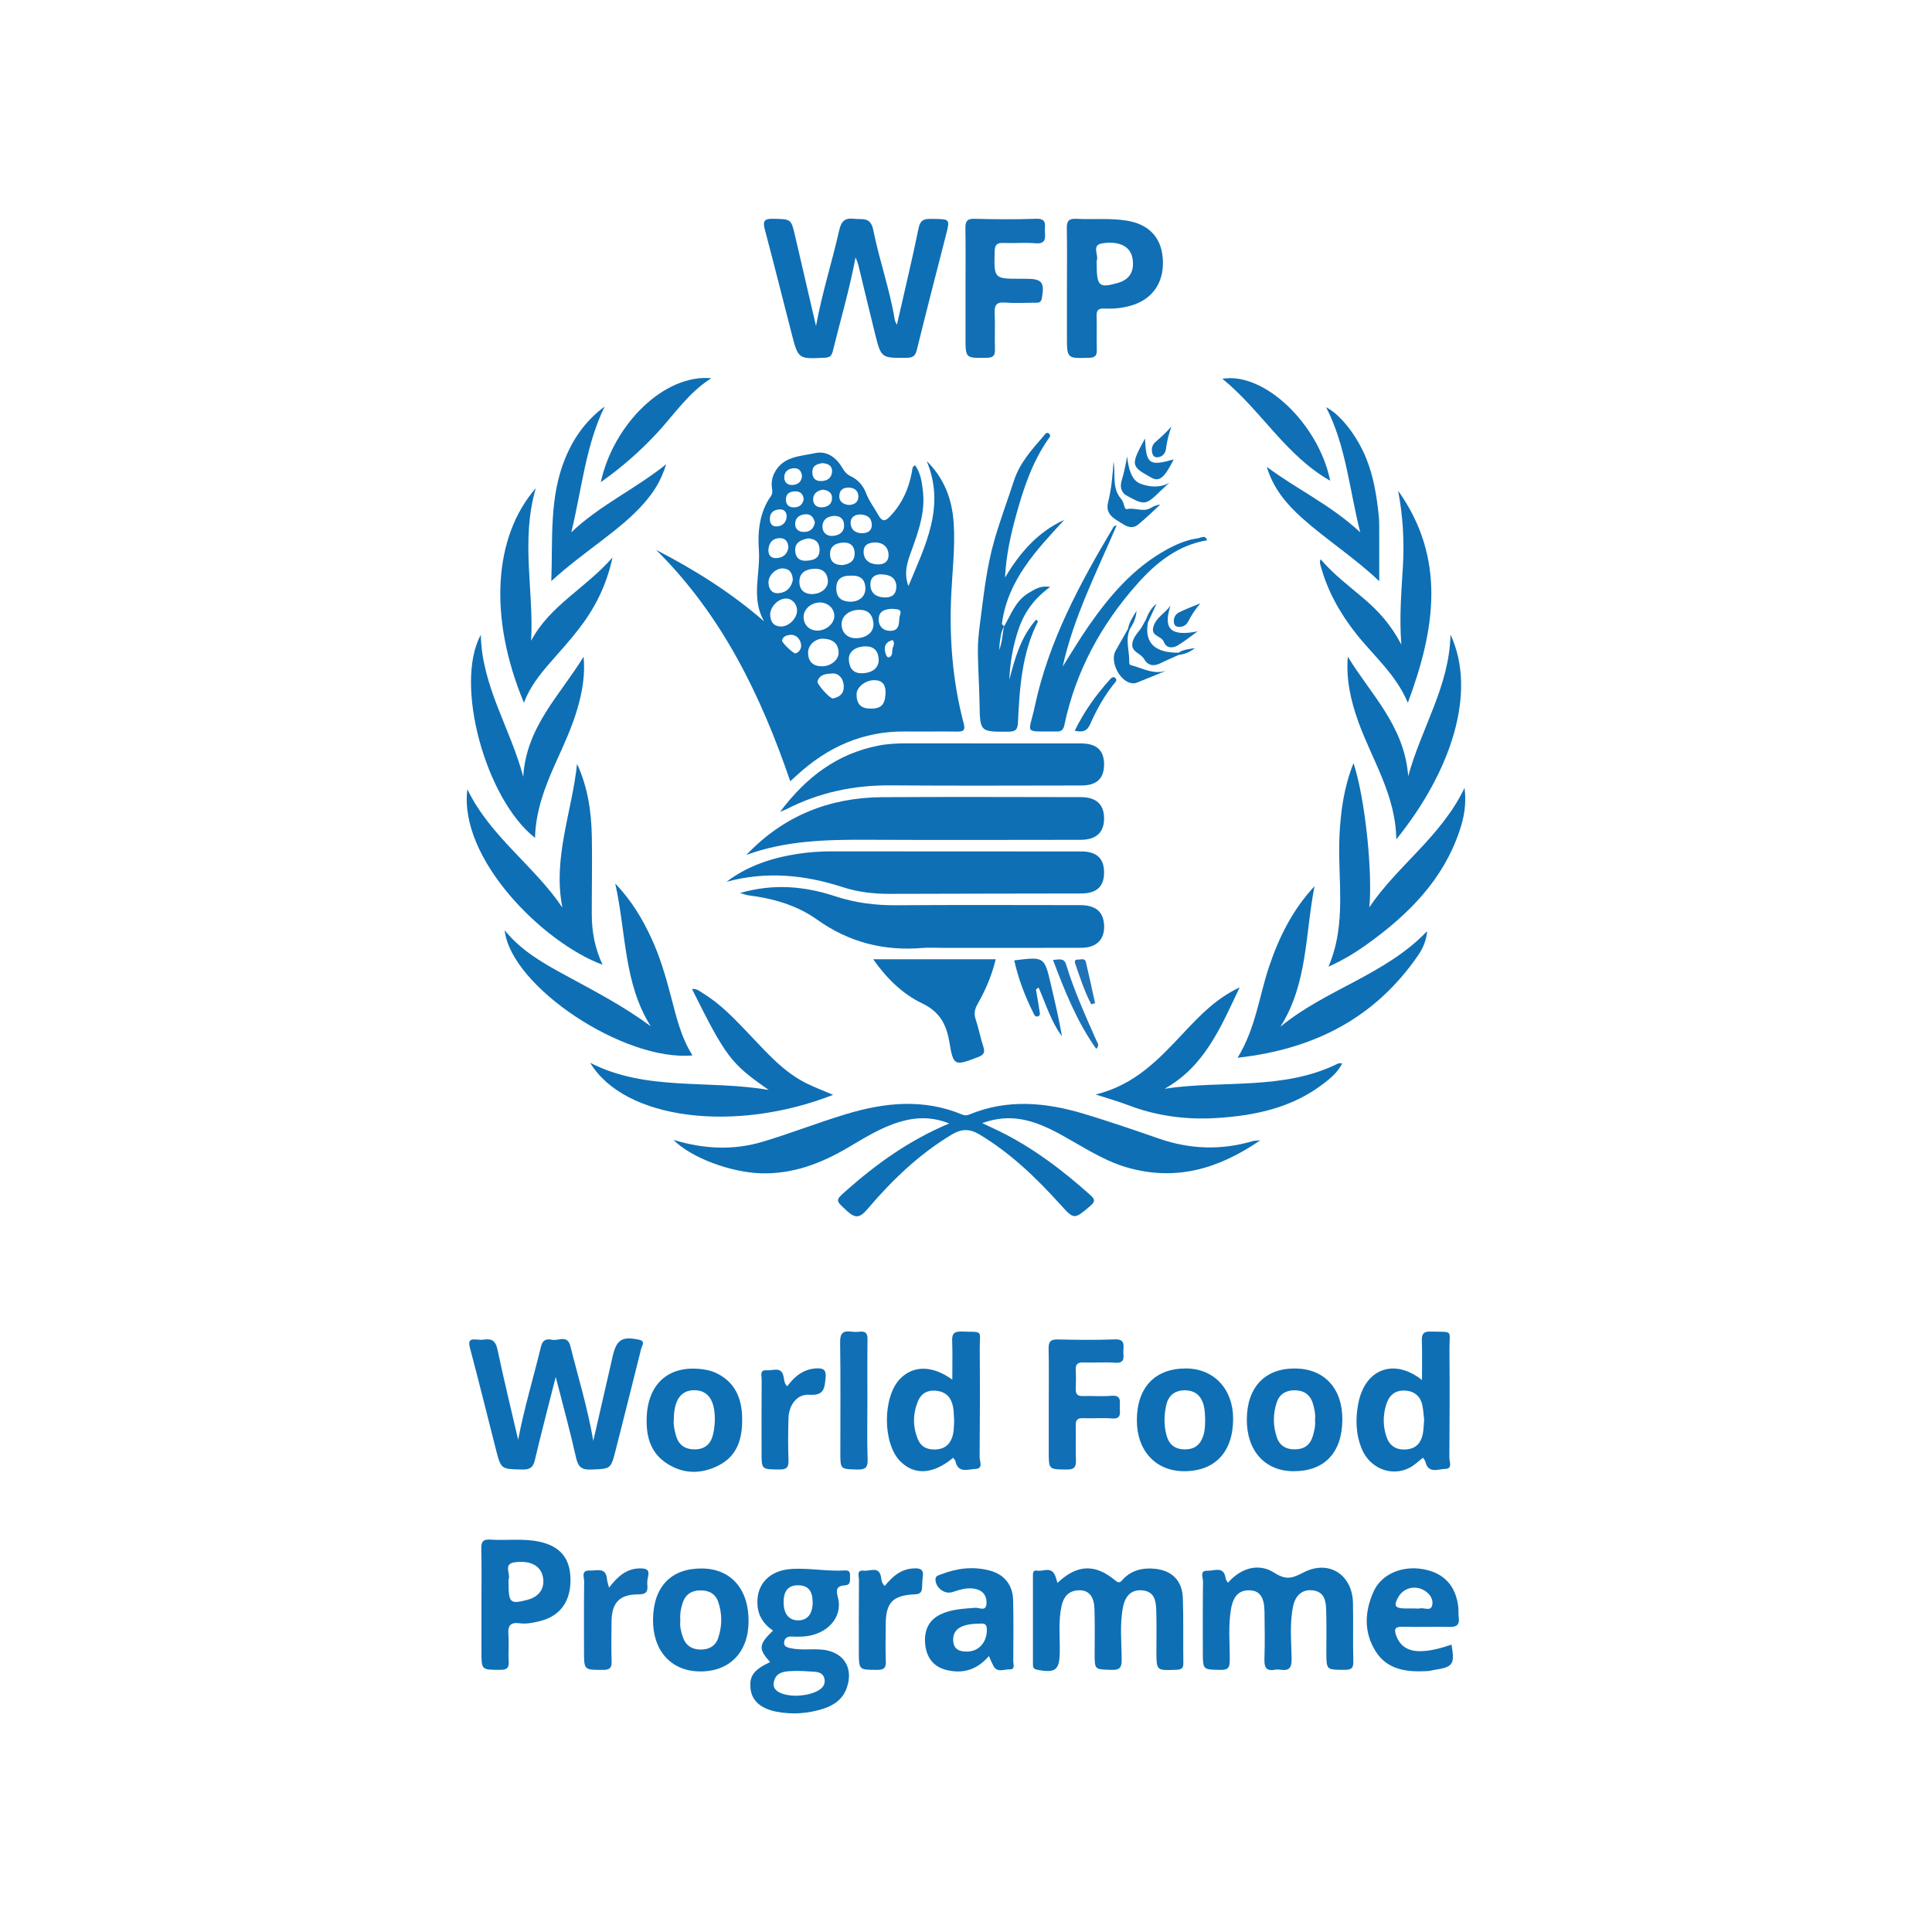 <?xml version="1.0" encoding="utf-8"?>
<!-- Generator: Adobe Illustrator 17.0.0, SVG Export Plug-In . SVG Version: 6.00 Build 0)  -->
<!DOCTYPE svg PUBLIC "-//W3C//DTD SVG 1.1//EN" "http://www.w3.org/Graphics/SVG/1.1/DTD/svg11.dtd">
<svg version="1.1" id="Layer_1" xmlns="http://www.w3.org/2000/svg" xmlns:xlink="http://www.w3.org/1999/xlink" x="0px" y="0px"
	 width="200px" height="200px" viewBox="0 0 200 200" enable-background="new 0 0 200 200" xml:space="preserve">
<g>
	<path fill="#0E6FB4" d="M79.106,64.329c-3.431-2.989-7.183-5.336-11.186-7.407c6.799,6.727,10.826,15.014,13.886,23.951
		c0.31-0.279,0.505-0.452,0.696-0.628c3.173-2.921,6.852-4.574,11.226-4.522c1.787,0.021,3.574-0.016,5.361,0.01
		c0.665,0.01,0.86-0.142,0.672-0.852c-1.167-4.407-1.505-8.898-1.283-13.444c0.118-2.428,0.41-4.853,0.248-7.289
		c-0.162-2.433-0.951-4.609-2.796-6.423c1.972,4.708-0.15,8.747-1.887,12.943c-0.572-1.484-0.012-2.757,0.442-4.016
		c0.688-1.906,1.305-3.814,1.048-5.882c-0.113-0.91-0.23-1.823-0.814-2.616c-0.124,0.116-0.208,0.157-0.225,0.216
		c-0.051,0.181-0.075,0.368-0.11,0.554c-0.316,1.678-0.986,3.182-2.165,4.442c-0.487,0.521-0.829,0.799-1.316-0.086
		c-0.414-0.753-0.95-1.433-1.262-2.257c-0.29-0.766-0.829-1.372-1.578-1.729c-0.403-0.192-0.641-0.473-0.858-0.849
		c-0.619-1.071-1.594-1.803-2.809-1.541c-1.572,0.339-3.424,0.322-4.276,2.153c-0.212,0.455-0.274,0.946-0.208,1.448
		c0.04,0.3,0.089,0.581-0.116,0.868c-1.19,1.671-1.373,3.723-1.238,5.555C78.737,59.384,77.715,61.934,79.106,64.329z
		 M79.729,63.635c-0.019-0.837,0.887-1.719,1.694-1.675c0.605,0.033,1.092,0.589,1.089,1.243c-0.004,0.832-0.893,1.703-1.716,1.653
		C80.044,64.812,79.745,64.324,79.729,63.635z M79.553,60.347c-0.039-0.772,0.742-1.541,1.512-1.503
		c0.699,0.034,0.964,0.479,1.01,1.176c-0.144,0.787-0.639,1.315-1.478,1.386C79.912,61.463,79.585,60.992,79.553,60.347z
		 M84.841,56.883c0.021,0.936-0.617,1.115-1.359,1.164c-0.772,0.051-1.157-0.397-1.165-1.086c-0.01-0.872,0.671-1.093,1.344-1.227
		C84.425,55.781,84.824,56.146,84.841,56.883z M84.178,51.643c0.03-0.626,0.509-0.859,0.986-0.951
		c0.61,0.054,0.969,0.336,0.967,0.851c-0.003,0.697-0.505,0.977-1.131,0.976C84.464,52.518,84.153,52.148,84.178,51.643z
		 M82.362,67.637c-0.203,0.071-1.465-1.13-1.407-1.351c0.112-0.43,0.496-0.536,0.875-0.569c0.568-0.051,1.084,0.457,1.106,1.12
		C82.923,67.17,82.763,67.497,82.362,67.637z M82.753,60.255c-0.018-0.949,0.626-1.31,1.457-1.374
		c0.825-0.063,1.394,0.296,1.489,1.17c0.083,0.769-0.634,1.427-1.638,1.452C83.34,61.492,82.77,61.141,82.753,60.255z
		 M83.187,63.844c0.01-0.801,0.809-1.488,1.716-1.475c0.832,0.012,1.487,0.651,1.465,1.429c-0.023,0.775-0.857,1.484-1.745,1.483
		C83.78,65.281,83.177,64.677,83.187,63.844z M87.215,58.494c-0.822,0.009-1.257-0.354-1.288-1.071
		c-0.037-0.861,0.546-1.194,1.297-1.251c0.77-0.058,1.248,0.328,1.251,1.115C88.479,58.157,87.852,58.405,87.215,58.494z
		 M89.586,60.874c0.029,0.877-0.669,1.465-1.673,1.41c-0.831-0.045-1.332-0.459-1.34-1.346c-0.01-0.957,0.488-1.365,1.558-1.349
		C89.116,59.557,89.558,60.019,89.586,60.874z M83.653,67.584c-0.016-0.821,0.759-1.476,1.534-1.471
		c1.061,0.044,1.581,0.514,1.627,1.411c0.039,0.774-0.803,1.454-1.726,1.451C84.168,68.972,83.671,68.504,83.653,67.584z
		 M86.219,72.303c-0.27,0.057-1.677-1.481-1.591-1.767c0.23-0.768,0.949-0.787,1.56-0.818c0.688-0.036,1.182,0.627,1.155,1.393
		C87.344,71.862,86.853,72.17,86.219,72.303z M87.124,64.541c0.045-0.854,0.884-1.466,1.984-1.408
		c0.878,0.047,1.258,0.633,1.31,1.421c0.059,0.902-0.751,1.527-1.866,1.513C87.678,66.056,87.078,65.415,87.124,64.541z
		 M87.873,68.318c-0.054-0.838,0.653-1.383,1.722-1.408c0.878-0.002,1.32,0.469,1.363,1.319c0.045,0.88-0.591,1.409-1.648,1.463
		C88.324,69.743,87.928,69.177,87.873,68.318z M91.666,71.87c-0.074,1.169-0.532,1.551-1.761,1.476
		c-0.924-0.056-1.236-0.651-1.235-1.461c0.001-0.81,1.031-1.55,1.984-1.468C91.402,70.481,91.725,70.945,91.666,71.87z
		 M92.425,67.033c-0.134,0.333,0.061,0.805-0.355,0.999c-0.196,0.091-0.321-0.154-0.374-0.322c-0.141-0.445-0.202-0.899,0.227-1.236
		c0.139-0.109,0.327-0.155,0.482-0.224C92.637,66.538,92.519,66.797,92.425,67.033z M93.182,63.609
		c-0.207,0.589,0.102,1.593-0.873,1.689c-0.725,0.071-1.35-0.338-1.346-1.182c0.004-0.897,0.68-1.06,1.405-1.093
		C92.755,63.088,93.402,62.983,93.182,63.609z M92.793,60.647c0.012,0.819-0.398,1.197-1.11,1.201
		c-0.838,0.005-1.522-0.312-1.581-1.257c-0.045-0.717,0.39-1.152,1.115-1.137C92.031,59.472,92.713,59.735,92.793,60.647z
		 M91.98,57.392c0.04,0.758-0.488,1.08-1.199,1.033c-0.827-0.055-1.397-0.491-1.379-1.356c0.015-0.708,0.574-0.914,1.265-0.917
		C91.413,56.188,91.938,56.604,91.98,57.392z M90.247,54.287c0.026,0.681-0.465,0.926-1.053,0.912
		c-0.645-0.015-1.116-0.375-1.138-1.035c-0.022-0.661,0.473-0.884,0.949-0.907C89.806,53.272,90.221,53.618,90.247,54.287z
		 M87.934,50.477c0.58,0.039,0.932,0.387,0.924,0.943c-0.009,0.585-0.425,0.844-1.023,0.853c-0.567-0.08-1.006-0.357-0.95-1.01
		C86.936,50.672,87.367,50.439,87.934,50.477z M87.378,54.303c0.047,0.744-0.449,1.094-1.101,1.167
		c-0.66,0.074-1.133-0.31-1.138-0.955c-0.005-0.687,0.481-1.057,1.174-1.107C86.938,53.386,87.338,53.677,87.378,54.303z
		 M85.092,47.943c0.674,0.028,1.084,0.294,1.043,0.891c-0.047,0.673-0.528,0.969-1.178,0.966c-0.623-0.003-0.874-0.39-0.863-0.957
		C84.108,48.135,84.656,48.042,85.092,47.943z M84.356,54.08c-0.121,0.673-0.501,0.971-1.105,0.986
		c-0.593,0.015-0.959-0.313-0.936-0.882c0.025-0.619,0.496-0.916,1.073-0.949C83.983,53.201,84.236,53.609,84.356,54.08z
		 M82.164,52.525c-0.554-0.008-0.836-0.338-0.806-0.883c0.032-0.571,0.439-0.765,0.939-0.779c0.538-0.015,0.843,0.269,0.903,0.815
		C83.091,52.249,82.726,52.533,82.164,52.525z M82.173,48.472c0.537-0.029,0.813,0.311,0.847,0.822
		c-0.055,0.628-0.462,0.885-0.987,0.912c-0.532,0.027-0.869-0.306-0.846-0.838C81.212,48.787,81.643,48.5,82.173,48.472z
		 M79.698,53.632c0.038-0.595,0.43-0.862,0.984-0.896c0.53-0.033,0.744,0.282,0.755,0.737c-0.058,0.688-0.492,1-1.06,1.023
		C79.869,54.515,79.667,54.102,79.698,53.632z M79.552,56.82c0.071-0.695,0.481-1.114,1.187-1.113
		c0.597,0.001,0.85,0.402,0.875,0.976c-0.111,0.707-0.574,1.058-1.237,1.093C79.756,57.81,79.493,57.401,79.552,56.82z"/>
	<path fill="#0E6FB5" d="M130.464,118.042c-0.474,0.047-0.623,0.039-0.758,0.079c-3.274,0.969-6.509,0.864-9.736-0.255
		c-2.58-0.895-5.164-1.784-7.779-2.569c-3.937-1.183-7.898-1.553-11.83,0.071c-0.264,0.109-0.484,0.126-0.755,0.012
		c-4.009-1.675-8.046-1.25-12.049-0.038c-2.903,0.879-5.734,1.997-8.641,2.862c-3.015,0.896-6.071,0.751-9.198-0.203
		c1.817,1.848,5.925,3.369,9.071,3.459c3.272,0.094,6.175-1.008,8.944-2.632c1.733-1.016,3.436-2.101,5.39-2.686
		c1.68-0.503,3.332-0.563,5.14,0.16c-4.054,1.696-7.442,4.112-10.593,6.891c-1.249,1.102-1.205,1.041,0.017,2.169
		c0.854,0.788,1.325,0.728,2.092-0.174c2.546-2.991,5.354-5.708,8.763-7.747c1.002-0.6,1.842-0.607,2.849-0.003
		c3.205,1.921,5.854,4.465,8.336,7.211c1.477,1.633,1.459,1.611,3.127,0.199c0.509-0.431,0.537-0.669,0.034-1.12
		c-2.901-2.597-5.976-4.939-9.493-6.653c-0.507-0.247-1.019-0.482-1.718-0.812c1.509-0.531,2.81-0.622,4.144-0.373
		c1.942,0.363,3.62,1.336,5.3,2.301c1.811,1.04,3.6,2.116,5.638,2.689C121.698,122.269,126.092,121.048,130.464,118.042z"/>
	<path fill="#0F6FB5" d="M77.266,88.499c4.039-1.48,8.238-1.585,12.465-1.566c7.377,0.033,14.755,0.013,22.132,0.005
		c1.61-0.002,2.427-0.76,2.432-2.201c0.006-1.455-0.797-2.216-2.412-2.218c-6.845-0.009-13.69-0.036-20.535,0.005
		C85.857,82.557,81.111,84.45,77.266,88.499z"/>
	<path fill="#0E6FB5" d="M81.953,34.547c0.681,2.636,0.69,2.621,3.411,2.485c0.493-0.025,0.716-0.147,0.844-0.667
		c0.787-3.201,1.728-6.364,2.359-9.725c0.122,0.334,0.233,0.57,0.294,0.819c0.576,2.357,1.128,4.721,1.718,7.075
		c0.643,2.563,0.657,2.532,3.297,2.505c0.673-0.007,0.891-0.233,1.045-0.863c0.969-3.94,1.986-7.869,2.994-11.799
		c0.439-1.713,0.446-1.696-1.354-1.716c-0.716-0.008-1.262-0.038-1.462,0.933c-0.686,3.334-1.483,6.645-2.252,10.029
		c-0.084-0.191-0.196-0.349-0.224-0.521c-0.512-3.154-1.603-6.169-2.222-9.29c-0.28-1.408-1.138-1.057-1.996-1.163
		c-0.965-0.119-1.325,0.279-1.528,1.176c-0.74,3.281-1.774,6.489-2.404,9.923c-0.746-3.21-1.459-6.275-2.17-9.34
		c-0.408-1.762-0.408-1.717-2.262-1.76c-0.908-0.021-1.104,0.22-0.87,1.099C80.13,27.34,81.023,30.949,81.953,34.547z"/>
	<path fill="#0F6FB5" d="M111.947,98.116c1.636-0.005,2.49-0.95,2.337-2.507c-0.127-1.285-0.918-1.91-2.48-1.912
		c-6.346-0.006-12.691-0.031-19.037,0.013c-2.15,0.015-4.224-0.246-6.269-0.918c-3.152-1.036-6.353-1.37-9.904-0.343
		c0.507,0.139,0.679,0.209,0.857,0.231c2.559,0.32,5.036,1.021,7.125,2.511c3.323,2.369,6.945,3.282,10.956,2.938
		c0.641-0.055,1.291-0.008,1.937-0.008C102.296,98.122,107.122,98.13,111.947,98.116z"/>
	<path fill="#0E6FB4" d="M87.24,91.839c1.602,0.523,3.256,0.7,4.942,0.693c6.579-0.025,13.158-0.024,19.737-0.039
		c1.626-0.004,2.392-0.731,2.375-2.218c-0.017-1.427-0.779-2.131-2.345-2.132c-8.595-0.005-17.189,0.001-25.784-0.012
		c-1.183-0.002-2.356,0.075-3.521,0.251c-2.69,0.407-5.228,1.227-7.438,2.901C79.304,90.168,83.29,90.55,87.24,91.839z"/>
	<path fill="#0E6FB4" d="M90.931,77.186c-4.228,0.833-7.427,3.2-10.176,6.852c0.439-0.182,0.57-0.227,0.693-0.29
		C84.831,82.02,88.42,81.27,92.22,81.3c6.58,0.052,13.16,0.017,19.74,0.012c1.563-0.001,2.321-0.71,2.334-2.145
		c0.014-1.482-0.763-2.207-2.385-2.208c-6.01-0.002-12.019,0.004-18.029-0.006C92.889,76.952,91.904,76.994,90.931,77.186z"/>
	<path fill="#0E6FB5" d="M61.185,152.129c2.035-0.082,2.044-0.021,2.55-2.018c0.886-3.494,1.768-6.99,2.638-10.488
		c0.085-0.341,0.495-0.796-0.272-0.949c-1.705-0.341-2.259-0.008-2.668,1.676c-0.036,0.148-0.065,0.297-0.099,0.445
		c-0.617,2.692-1.234,5.384-1.916,8.363c-0.613-3.527-1.584-6.647-2.375-9.811c-0.302-1.207-1.235-0.519-1.878-0.652
		c-0.527-0.109-0.98-0.058-1.163,0.701c-0.764,3.182-1.728,6.315-2.363,9.649c-0.739-3.188-1.488-6.245-2.135-9.323
		c-0.181-0.862-0.535-1.169-1.364-1.052c-0.261,0.037-0.535,0.031-0.797,0.001c-0.751-0.086-0.884,0.153-0.685,0.897
		c0.929,3.483,1.786,6.984,2.679,10.477c0.53,2.076,0.539,2.035,2.733,2.08c0.791,0.016,1.119-0.209,1.304-0.994
		c0.679-2.887,1.437-5.754,2.155-8.588c0.704,2.754,1.471,5.532,2.102,8.342C59.845,151.846,60.192,152.169,61.185,152.129z"/>
	<path fill="#0E6FB4" d="M122.448,165.436c-0.061-1.81-1.13-2.874-2.927-3.041c-1.217-0.113-2.348,0.136-3.24,1.06
		c-0.23,0.238-0.368,0.54-0.807,0.171c-2.093-1.762-3.973-1.697-6.005,0.237c-0.121-0.367-0.171-0.631-0.289-0.859
		c-0.437-0.842-1.215-0.3-1.83-0.413c-0.458-0.084-0.421,0.317-0.422,0.618c-0.001,3.005,0,6.01,0,9.014
		c0,0.315,0.006,0.548,0.444,0.631c1.899,0.359,2.302,0.041,2.334-1.836c0.027-1.593-0.164-3.195,0.187-4.776
		c0.201-0.904,0.674-1.523,1.656-1.609c1.077-0.095,1.7,0.53,1.748,1.89c0.055,1.558,0.02,3.118,0.021,4.678
		c0.002,1.655,0.002,1.608,1.707,1.663c0.83,0.027,1.099-0.17,1.092-1.051c-0.015-1.819-0.219-3.654,0.14-5.46
		c0.249-1.255,0.953-1.825,2.019-1.718c1.217,0.122,1.382,1.06,1.416,1.995c0.052,1.444,0.019,2.89,0.02,4.335
		c0.001,1.988,0,1.971,2.043,1.891c0.508-0.02,0.753-0.11,0.744-0.689C122.465,169.923,122.524,167.677,122.448,165.436z"/>
	<path fill="#0E6FB4" d="M140.061,165.948c-0.06-2.93-2.479-4.52-5.097-3.18c-1.145,0.586-1.773,0.857-3.036,0.049
		c-1.629-1.042-3.442-0.526-4.815,1.028c-0.099-0.182-0.218-0.308-0.236-0.447c-0.169-1.321-1.19-0.772-1.87-0.797
		c-0.865-0.031-0.464,0.725-0.47,1.111c-0.04,2.434-0.02,4.869-0.02,7.303c0,1.867,0.001,1.821,1.862,1.85
		c0.796,0.012,0.918-0.285,0.924-0.984c0.015-1.784-0.178-3.576,0.137-5.351c0.241-1.358,0.883-1.961,1.981-1.9
		c0.986,0.055,1.458,0.719,1.479,2.171c0.023,1.635,0.047,3.273-0.006,4.907c-0.027,0.832,0.126,1.322,1.089,1.141
		c0.184-0.034,0.383-0.029,0.569-0.001c0.858,0.129,1.167-0.153,1.156-1.089c-0.021-1.819-0.226-3.654,0.149-5.46
		c0.252-1.21,1.011-1.802,2.066-1.663c1.136,0.149,1.329,1.03,1.359,1.933c0.049,1.482,0.02,2.967,0.022,4.45
		c0.002,1.864,0,1.836,1.865,1.84c0.655,0.001,0.948-0.11,0.927-0.862C140.039,169.981,140.102,167.964,140.061,165.948z"/>
	<path fill="#0E6FB5" d="M146.838,98.842c0.485-0.709,0.819-1.514,0.899-2.451c-4.321,4.529-10.511,6.033-15.189,9.897
		c2.843-4.486,2.558-9.668,3.534-14.551c-2.263,2.417-3.684,5.273-4.718,8.362c-1.02,3.045-1.368,6.311-3.246,9.399
		C136.134,108.601,142.404,105.324,146.838,98.842z"/>
	<path fill="#0E6FB5" d="M52.244,96.306c0.648,5.831,12.349,13.598,19.442,12.95c-1.213-1.919-1.692-4.065-2.249-6.184
		c-0.54-2.056-1.139-4.096-2.042-6.026c-0.908-1.941-1.987-3.778-3.707-5.589c1.151,5.164,0.865,10.331,3.677,14.781
		c-2.763-2.052-5.781-3.619-8.765-5.242C56.294,99.742,54.002,98.474,52.244,96.306z"/>
	<path fill="#0E6FB5" d="M86.244,113.337c-0.916-0.391-1.836-0.738-2.714-1.168c-2.413-1.182-4.136-3.187-5.948-5.078
		c-1.473-1.537-2.916-3.109-4.756-4.229c-0.346-0.21-0.67-0.555-1.19-0.473c3.535,7.069,3.999,7.686,7.94,10.442
		c-6.309-1.077-12.689,0.161-18.478-2.809C64.62,115.899,76.057,117.333,86.244,113.337z"/>
	<path fill="#0E6FB5" d="M151.609,81.565c-2.424,5.053-6.951,8.035-9.856,12.356c0.35-3.68-0.443-11.303-1.637-14.924
		c-0.972,2.421-1.327,4.916-1.452,7.471c-0.22,4.506,0.792,9.105-1.139,13.599c1.582-0.704,2.898-1.526,4.153-2.435
		c4.164-3.014,7.697-6.553,9.395-11.573C151.531,84.707,151.831,83.33,151.609,81.565z"/>
	<path fill="#0E6FB5" d="M62.381,99.871c-0.785-1.655-1.117-3.396-1.121-5.201c-0.005-2.66,0.052-5.32,0.008-7.979
		c-0.043-2.619-0.409-5.19-1.531-7.614c-0.522,4.955-2.534,9.75-1.52,14.872c-2.932-4.348-7.454-7.327-9.836-12.243
		C47.473,88.915,56.255,97.618,62.381,99.871z"/>
	<path fill="#0E6FB5" d="M128.329,102.211c-2.421,1.144-4.079,2.872-5.715,4.615c-2.556,2.722-5.075,5.484-9.199,6.474
		c1.311,0.425,2.336,0.708,3.325,1.088c2.959,1.135,6.021,1.545,9.167,1.352c3.998-0.246,7.829-1.048,11.099-3.561
		c0.737-0.566,1.469-1.157,1.938-2.097c-0.2,0-0.325-0.037-0.411,0.005c-5.692,2.832-11.958,1.707-17.966,2.618
		C124.699,110.395,126.379,106.338,128.329,102.211z"/>
	<path fill="#0E6FB5" d="M87.497,162.572c-1.825,0.113-3.642-0.249-5.456-0.162c-2.418,0.115-3.788,1.629-3.625,3.773
		c0.087,1.142,0.676,1.985,1.604,2.615c-1.495,1.462-1.534,1.859-0.303,3.261c-1.727,0.809-2.188,1.478-2.009,2.844
		c0.155,1.184,1.088,1.979,2.639,2.285c1.64,0.322,3.259,0.208,4.839-0.286c1.123-0.351,2.055-0.988,2.472-2.173
		c0.75-2.134-0.384-3.807-2.673-3.971c-1.06-0.076-2.13,0.091-3.182-0.146c-0.358-0.08-0.697-0.201-0.627-0.647
		c0.06-0.382,0.33-0.566,0.737-0.55c0.417,0.017,0.838,0.025,1.254-0.003c2.431-0.166,4.105-1.97,3.582-4.003
		c-0.22-0.856-0.187-1.231,0.764-1.303c0.607-0.046,0.457-0.578,0.482-0.978C88.016,162.766,87.913,162.547,87.497,162.572z
		 M82.183,172.979c0.718-0.025,1.44,0.036,2.158,0.083c0.483,0.032,0.907,0.204,1.011,0.745c0.11,0.569-0.206,0.948-0.662,1.204
		c-0.748,0.419-1.581,0.497-2.227,0.53c-1.556-0.003-2.487-0.52-2.377-1.296C80.257,173.032,81.267,173.011,82.183,172.979z
		 M82.618,167.739c-0.961-0.006-1.5-0.681-1.499-1.875c0.001-1.211,0.513-1.785,1.567-1.756c0.978,0.027,1.443,0.598,1.44,1.77
		C84.122,167.082,83.585,167.746,82.618,167.739z"/>
	<path fill="#106FB5" d="M110.449,29.789c0,1.674,0,3.347,0,5.021c0,2.327-0.001,2.294,2.302,2.23
		c0.703-0.019,0.806-0.303,0.789-0.893c-0.033-1.14,0.018-2.283-0.021-3.423c-0.02-0.593,0.167-0.81,0.773-0.783
		c1.068,0.047,2.129-0.06,3.146-0.423c2.065-0.738,3.135-2.525,2.923-4.863c-0.195-2.145-1.48-3.448-3.717-3.813
		c-1.741-0.284-3.494-0.097-5.238-0.189c-0.772-0.041-0.982,0.238-0.969,0.973C110.474,25.68,110.45,27.735,110.449,29.789z
		 M114.144,25.183c1.765-0.259,2.886,0.356,3.089,1.548c0.227,1.328-0.277,2.197-1.474,2.544c-2.009,0.582-2.23,0.379-2.23-2.053
		c0-0.076-0.023-0.161,0.004-0.226C113.78,26.4,112.918,25.363,114.144,25.183z"/>
	<path fill="#0E6FB5" d="M139.527,67.979c-0.196,2.367,0.311,4.593,1.1,6.771c1.436,3.963,3.869,7.588,3.914,12.143
		c5.671-7.012,8.398-15.235,5.613-21.205c-0.113,5.355-2.983,9.591-4.377,14.662C145.382,75.116,141.875,71.861,139.527,67.979z"/>
	<path fill="#0E6FB5" d="M55.385,86.735c0.067-2.788,1.025-5.292,2.137-7.761c0.825-1.831,1.677-3.654,2.245-5.591
		c0.517-1.765,0.825-3.551,0.647-5.408c-2.382,3.933-5.94,7.229-6.247,12.434c-1.349-5.061-4.277-9.345-4.394-14.687
		C46.994,70.781,50.261,82.725,55.385,86.735z"/>
	<path fill="#0F6FB5" d="M93.199,142.71c-1.847,1.863-1.85,6.703-0.006,8.56c1.473,1.483,3.417,1.363,5.475-0.361
		c0.085,0.124,0.216,0.235,0.245,0.368c0.278,1.269,1.289,0.812,2.023,0.793c0.901-0.023,0.47-0.814,0.474-1.24
		c0.036-3.722,0.041-7.444,0.013-11.166c-0.016-2.049,0.449-1.747-1.898-1.823c-0.77-0.025-0.984,0.239-0.958,0.973
		c0.048,1.325,0.014,2.653,0.014,4.003C96.557,141.356,94.59,141.307,93.199,142.71z M98.774,147.106
		c-0.039,0.592-0.017,1.155-0.215,1.707c-0.294,0.815-0.85,1.197-1.705,1.235c-0.844,0.037-1.497-0.247-1.83-1.045
		c-0.551-1.318-0.533-2.656,0.012-3.969c0.327-0.787,0.972-1.144,1.815-1.071c0.813,0.07,1.416,0.428,1.7,1.267
		C98.765,145.858,98.73,146.495,98.774,147.106z"/>
	<path fill="#0F6FB5" d="M145.956,151.922c0.483-0.256,0.886-0.661,1.359-1.023c0.096,0.165,0.207,0.284,0.24,0.421
		c0.306,1.27,1.326,0.755,2.049,0.742c0.8-0.014,0.429-0.76,0.433-1.164c0.031-3.723,0.041-7.446,0.009-11.169
		c-0.018-2.129,0.484-1.819-1.95-1.885c-0.7-0.019-0.93,0.209-0.907,0.906c0.045,1.359,0.013,2.72,0.013,4.111
		c-2.863-2.281-5.897-1.188-6.592,2.422c-0.303,1.577-0.272,3.18,0.362,4.706C141.82,152.031,144.078,152.918,145.956,151.922z
		 M143.493,145.42c0.282-0.928,0.883-1.506,1.899-1.469c0.982,0.036,1.643,0.545,1.85,1.527c0.108,0.514,0.13,1.046,0.184,1.512
		c-0.053,0.554-0.049,1.054-0.156,1.529c-0.215,0.951-0.787,1.5-1.825,1.532c-1.029,0.032-1.649-0.458-1.945-1.391
		C143.157,147.587,143.165,146.497,143.493,145.42z"/>
	<path fill="#0E6FB5" d="M56.988,68.553c0.976-1.115,1.976-2.214,2.884-3.383c1.665-2.145,2.904-4.508,3.531-7.458
		c-2.755,3.167-6.499,4.97-8.422,8.62c0.295-5.196-1.098-10.37,0.485-15.8c-4.35,4.993-4.94,13.308-1.232,22.214
		C54.861,71.104,55.889,69.806,56.988,68.553z"/>
	<path fill="#0E6FB5" d="M145.23,58.6c-0.153,2.605-0.384,5.207-0.165,8.128c-1.057-2.036-2.371-3.48-3.88-4.762
		c-1.53-1.3-3.141-2.509-4.467-4.065c-0.152,0.289-0.052,0.499,0.007,0.715c0.705,2.567,1.974,4.836,3.609,6.922
		c1.832,2.336,4.181,4.271,5.404,7.218c2.837-7.601,3.985-14.939-1.005-21.96C145.225,53.373,145.384,55.978,145.23,58.6z"/>
	<path fill="#0E6FB5" d="M55.747,159.578c-1.658-0.337-3.334-0.085-4.996-0.199c-0.794-0.055-0.941,0.269-0.926,0.977
		c0.042,1.898,0.014,3.798,0.014,5.696c0,1.633,0,3.266,0,4.899c0,1.935,0,1.904,1.912,1.909c0.678,0.002,0.959-0.148,0.91-0.878
		c-0.062-0.907,0.046-1.827-0.031-2.732c-0.077-0.911,0.155-1.345,1.154-1.21c0.718,0.097,1.439-0.055,2.139-0.232
		c2.098-0.528,3.189-2.073,3.132-4.407C59.003,161.247,57.932,160.022,55.747,159.578z M54.648,165.598
		c-1.858,0.496-2.004,0.361-2.004-1.862c0-0.076-0.023-0.16,0.004-0.225c0.24-0.593-0.612-1.628,0.662-1.789
		c1.624-0.205,2.662,0.373,2.89,1.514C56.43,164.387,55.844,165.278,54.648,165.598z"/>
	<path fill="#126FB5" d="M99.95,29.815c0,1.71,0,3.421,0,5.131c0,2.162-0.001,2.135,2.207,2.091c0.648-0.013,0.86-0.206,0.839-0.849
		c-0.041-1.253,0.035-2.511-0.028-3.762c-0.042-0.826,0.17-1.173,1.063-1.104c1.02,0.079,2.051,0.022,3.077,0.014
		c0.327-0.002,0.647,0.068,0.743-0.455c0.299-1.641,0.026-2.021-1.586-2.022c-0.19,0-0.38,0-0.57,0
		c-2.822,0-2.794,0.001-2.729-2.837c0.017-0.731,0.279-0.897,0.942-0.871c1.101,0.044,2.21-0.061,3.305,0.033
		c1.022,0.087,1.005-0.494,0.956-1.18c-0.044-0.621,0.288-1.401-0.911-1.358c-2.126,0.076-4.257,0.058-6.384,0.003
		c-0.809-0.021-0.945,0.312-0.934,1.007C99.971,25.71,99.951,27.763,99.95,29.815z"/>
	<path fill="#0E6FB4" d="M103.076,99.303c-4.252,0-8.415,0-12.683,0c1.358,1.929,2.992,3.568,5.048,4.552
		c1.825,0.874,2.533,2.163,2.841,4.039c0.407,2.474,0.55,2.461,2.932,1.549c0.57-0.218,0.795-0.441,0.586-1.075
		c-0.308-0.934-0.485-1.911-0.797-2.844c-0.2-0.597-0.103-1.063,0.199-1.595C102.006,102.515,102.659,101.031,103.076,99.303z"/>
	<path fill="#0E6FB5" d="M127.654,146.87c0-3.067-1.979-5.19-4.854-5.207c-3.231-0.019-5.114,1.959-5.112,5.372
		c0.002,3.16,1.957,5.262,4.897,5.265C125.779,152.303,127.655,150.294,127.654,146.87z M124.572,148.598
		c-0.3,0.955-0.892,1.439-1.915,1.441c-1.034,0.002-1.649-0.517-1.902-1.46c-0.279-1.04-0.262-2.106-0.019-3.153
		c0.226-0.976,0.892-1.492,1.881-1.501c1.03-0.01,1.701,0.49,1.98,1.524c0.142,0.526,0.144,1.048,0.159,1.577
		C124.752,147.555,124.736,148.077,124.572,148.598z"/>
	<path fill="#0F6FB5" d="M72.677,162.369c-3.197-0.031-5.033,1.871-5.075,5.258c-0.04,3.207,1.819,5.322,4.744,5.397
		c3.098,0.08,5.1-1.907,5.146-5.104C77.54,164.53,75.69,162.398,72.677,162.369z M74.363,169.521
		c-0.283,0.872-0.953,1.246-1.836,1.241c-0.886-0.005-1.534-0.41-1.831-1.264c-0.2-0.574-0.342-1.168-0.268-1.733
		c-0.056-0.672,0.052-1.271,0.246-1.849c0.289-0.859,0.919-1.273,1.813-1.281c0.877-0.008,1.567,0.325,1.865,1.2
		C74.768,167.056,74.761,168.297,74.363,169.521z"/>
	<path fill="#0E6FB5" d="M104.88,165.672c-0.032-1.583-0.899-2.675-2.391-3.079c-1.748-0.473-3.457-0.254-5.122,0.404
		c-0.232,0.092-0.519,0.132-0.526,0.484c-0.017,0.857,0.932,1.592,1.725,1.338c0.832-0.267,1.667-0.552,2.557-0.297
		c0.734,0.211,1.034,0.778,0.999,1.477c-0.044,0.867-0.758,0.409-1.142,0.439c-1.213,0.094-2.428,0.136-3.555,0.653
		c-1.23,0.565-1.776,1.601-1.653,3.074c0.118,1.424,0.877,2.384,2.19,2.708c1.691,0.418,3.153,0.019,4.409-1.437
		c0.195,0.432,0.309,0.708,0.441,0.974c0.4,0.804,1.132,0.38,1.706,0.402c0.612,0.023,0.37-0.556,0.373-0.874
		C104.909,169.849,104.922,167.76,104.88,165.672z M100.117,170.972c-0.799,0.013-1.428-0.233-1.445-1.201
		c-0.018-1.082,0.783-1.628,2.494-1.688c0.448,0.026,0.999-0.219,0.995,0.638C102.156,169.989,101.358,170.951,100.117,170.972z"/>
	<path fill="#0F6FB5" d="M150.953,166.286c-0.271-2.155-1.496-3.455-3.596-3.84c-2.177-0.399-4.321,0.474-5.148,2.277
		c-0.95,2.072-1.048,4.247,0.197,6.223c1.225,1.943,3.266,2.16,5.357,2.046c0.226-0.012,0.449-0.08,0.674-0.115
		c2.004-0.315,2.167-0.543,1.826-2.626c-1.01,0.336-2.023,0.636-3.091,0.677c-1.349,0.052-2.209-0.478-2.62-1.567
		c-0.247-0.654-0.201-0.98,0.628-0.96c1.634,0.041,3.271-0.019,4.905,0.018c0.751,0.017,1.022-0.267,0.923-0.995
		C150.958,167.05,151.001,166.662,150.953,166.286z M148.257,166.187c-0.148,0.649-0.841,0.212-1.28,0.314
		c-0.18,0.042-0.378,0.007-0.568,0.007c-0.304,0-0.608,0.002-0.912,0c-1.114-0.009-1.268-0.274-0.713-1.227
		c0.515-0.884,1.664-1.19,2.589-0.677C147.992,164.948,148.408,165.526,148.257,166.187z"/>
	<path fill="#0E6FB5" d="M133.846,152.299c3.243,0.032,5.091-1.895,5.114-5.335c0.021-3.207-1.844-5.253-4.83-5.298
		c-3.161-0.047-5.04,1.911-5.06,5.274C129.051,150.159,130.933,152.27,133.846,152.299z M132.157,145.203
		c0.278-0.866,0.933-1.269,1.816-1.282c0.933-0.014,1.625,0.403,1.916,1.31c0.184,0.575,0.309,1.178,0.243,1.796
		c0.058,0.58-0.079,1.14-0.245,1.682c-0.26,0.853-0.845,1.299-1.769,1.326c-0.954,0.028-1.636-0.346-1.943-1.25
		C131.772,147.602,131.774,146.394,132.157,145.203z"/>
	<path fill="#0E6FB5" d="M68.799,151.333c1.753,1.269,3.705,1.337,5.606,0.362c2.026-1.039,2.477-2.937,2.42-5.024
		c-0.055-2.003-0.786-3.624-2.684-4.535c-0.336-0.161-0.71-0.271-1.078-0.336c-3.681-0.652-6.066,1.339-6.12,5.094
		C66.897,148.652,67.322,150.264,68.799,151.333z M69.752,147.005c0.008-2.092,0.736-3.109,2.154-3.09
		c1.366,0.018,2.088,1.011,2.092,2.958c0.001,0.564-0.06,1.145-0.201,1.689c-0.245,0.943-0.849,1.476-1.89,1.475
		c-1.02-0.001-1.658-0.467-1.929-1.427C69.823,148.063,69.698,147.503,69.752,147.005z"/>
	<path fill="#0F6FB5" d="M66.683,52.076c0.962-1.098,1.757-2.297,2.276-4.016c-3.256,2.608-6.824,4.203-9.819,7.045
		c1.101-4.521,1.482-8.968,3.452-13.018c-1.862,1.37-3.155,3.15-4.035,5.245c-1.729,4.113-1.325,8.481-1.485,12.824
		c1.688-1.551,3.492-2.875,5.268-4.234C63.879,54.743,65.399,53.541,66.683,52.076z"/>
	<path fill="#0F6FB5" d="M131.143,48.33c0.646,2.196,2.017,3.843,3.649,5.299c2.553,2.277,5.456,4.129,7.939,6.494
		c0.031,0.029,0.136-0.02,0.047-0.004c0-1.932,0.002-3.832-0.002-5.732c-0.001-0.304-0.011-0.61-0.041-0.912
		c-0.206-2.045-0.517-4.065-1.29-5.991c-0.929-2.313-2.651-4.56-4.167-5.33c2.067,4.029,2.398,8.468,3.532,12.951
		C137.746,52.252,134.214,50.634,131.143,48.33z"/>
	<path fill="#106FB5" d="M115.418,138.653c-1.976,0.073-3.957,0.054-5.934,0.006c-0.788-0.019-0.948,0.294-0.932,1.005
		c0.041,1.901,0.014,3.804,0.014,5.706c0,1.636,0,3.272,0,4.908c0,1.873,0,1.83,1.883,1.846c0.789,0.007,0.959-0.283,0.93-0.994
		c-0.048-1.177,0.012-2.359-0.023-3.537c-0.018-0.591,0.173-0.81,0.778-0.784c0.987,0.041,1.983-0.051,2.966,0.027
		c1.06,0.084,0.807-0.625,0.819-1.187c0.013-0.593,0.165-1.246-0.858-1.157c-0.982,0.085-1.977-0.006-2.966,0.027
		c-0.551,0.018-0.751-0.198-0.733-0.73c0.023-0.646,0.03-1.295-0.003-1.94c-0.029-0.574,0.156-0.828,0.771-0.807
		c1.102,0.037,2.211-0.052,3.308,0.027c1.138,0.082,0.817-0.69,0.855-1.273C116.334,139.167,116.399,138.617,115.418,138.653z"/>
	<path fill="#126FB5" d="M66.298,162.359c-1.394-0.006-2.321,0.776-3.252,1.997c-0.112-0.454-0.194-0.661-0.21-0.873
		c-0.096-1.282-1.06-0.872-1.773-0.902c-0.954-0.04-0.585,0.717-0.591,1.147c-0.033,2.389-0.016,4.779-0.016,7.168
		c0,2.007,0,1.97,1.978,1.969c0.72,0,0.904-0.23,0.881-0.913c-0.047-1.364-0.024-2.73-0.009-4.096
		c0.021-1.938,0.826-2.806,2.752-2.805c0.755,0.001,1.03-0.201,0.957-0.94c-0.029-0.297,0.003-0.613,0.074-0.904
		C67.262,162.494,66.904,162.361,66.298,162.359z"/>
	<path fill="#106FB5" d="M89.816,151.066c-0.071-2.01-0.022-4.024-0.023-6.037c0-2.127-0.016-4.253,0.01-6.379
		c0.007-0.576-0.152-0.857-0.765-0.796c-0.301,0.03-0.612,0.039-0.91-0.003c-0.874-0.122-1.17,0.184-1.157,1.109
		c0.053,3.797,0.022,7.594,0.022,11.392c0,1.768,0.001,1.723,1.728,1.772C89.551,152.147,89.847,151.954,89.816,151.066z"/>
	<path fill="#0F6FB5" d="M94.699,162.355c-1.384,0.021-2.301,0.818-3.106,1.823c-0.3-0.258-0.343-0.563-0.379-0.844
		c-0.165-1.284-1.151-0.657-1.784-0.738c-0.805-0.103-0.506,0.592-0.51,0.963c-0.025,2.466-0.013,4.932-0.013,7.398
		c0,1.936,0,1.899,1.906,1.906c0.71,0.003,0.916-0.207,0.888-0.9c-0.051-1.25-0.018-2.504-0.013-3.756
		c0.009-2.304,0.697-3.058,3.011-3.162c0.564-0.025,0.734-0.228,0.755-0.716c0.016-0.379,0.026-0.76,0.078-1.135
		C95.624,162.53,95.331,162.345,94.699,162.355z"/>
	<path fill="#0E6FB5" d="M83.807,144.384c1.564,0.11,1.555-0.752,1.66-1.804c0.073-0.73-0.198-0.948-0.873-0.929
		c-1.382,0.039-2.324,0.805-3.098,1.857c-0.305-0.29-0.314-0.637-0.374-0.966c-0.208-1.144-1.11-0.634-1.739-0.691
		c-0.79-0.071-0.532,0.587-0.535,0.975c-0.021,2.511-0.011,5.021-0.011,7.532c0,1.78,0.001,1.741,1.84,1.764
		c0.755,0.01,0.974-0.218,0.947-0.959c-0.052-1.444-0.045-2.892,0-4.336C81.669,145.414,82.506,144.292,83.807,144.384z"/>
	<path fill="#106FB5" d="M137.703,49.768c-1.216-5.94-6.893-11.292-11.162-10.555C130.509,42.419,133.096,47.159,137.703,49.768z"/>
	<path fill="#0F6FB5" d="M67.989,44.856c1.8-1.929,3.25-4.193,5.649-5.703c-4.85-0.451-10.131,4.733-11.444,10.758
		C64.409,48.349,66.277,46.692,67.989,44.856z"/>
	<path fill="#126FB5" d="M109.933,107.277c-0.307-1.814-0.735-3.589-1.149-5.368c-0.67-2.877-0.666-2.878-3.792-2.493
		c0.423,1.9,1.107,3.694,1.97,5.425c0.097,0.195,0.195,0.462,0.48,0.376c0.298-0.09,0.194-0.386,0.166-0.581
		c-0.103-0.737-0.244-1.469-0.371-2.203c0.091-0.07,0.182-0.14,0.274-0.209C108.267,103.928,108.797,105.75,109.933,107.277z"/>
	<path fill="#1B71B6" d="M113.517,107.757c-1.148-2.598-2.32-5.186-3.154-7.907c-0.216-0.706-0.705-0.527-1.356-0.474
		c1.228,3.248,2.471,6.382,4.474,9.202C113.866,108.198,113.603,107.952,113.517,107.757z"/>
	<path fill="#2272B6" d="M111.549,99.338c-0.247-0.019-0.326,0.166-0.256,0.374c0.488,1.444,0.965,2.893,1.666,4.246
		c0.135-0.035,0.271-0.07,0.406-0.104c-0.314-1.416-0.613-2.837-0.952-4.247C112.296,99.121,111.854,99.361,111.549,99.338z"/>
	<g>
		<path fill="#0E6FB4" d="M107.268,64.138c-1.599,1.797-2.202,4.002-2.785,6.231c0.078-1.788,0.38-3.533,0.954-5.226
			c0.595-1.755,1.634-3.208,3.28-4.383c-1.002-0.171-1.577,0.229-2.237,0.624c-1.362,0.814-1.81,2.221-2.537,3.455
			c-0.192,0.746-0.139,1.543-0.514,2.457c0.023-0.266,0.041-0.533,0.067-0.798c0.039-0.267,0.084-0.534,0.124-0.801
			c0.069-0.294,0.168-0.582,0.323-0.858c-0.077-0.077-0.153-0.155-0.23-0.232c0,0,0,0,0,0c0,0,0,0,0,0
			c0.576-4.523,3.554-7.639,6.461-10.792c-2.775,1.267-4.624,3.441-6.136,5.979c0.111-2.279,0.586-4.426,1.173-6.546
			c0.751-2.713,1.64-5.375,3.258-7.728c0.131-0.19,0.43-0.453,0.072-0.667c-0.252-0.151-0.387,0.152-0.527,0.31
			c-1.215,1.381-2.462,2.8-3.032,4.544c-0.664,2.033-1.413,4.042-2.015,6.105c-0.849,2.911-1.144,5.862-1.532,8.82
			c-0.122,0.932-0.215,1.877-0.207,2.815c0.016,1.779,0.143,3.556,0.172,5.335c0.05,3.006,0.034,2.978,3.017,2.959
			c0.761-0.005,0.926-0.253,0.961-0.972c0.172-3.571,0.403-7.139,2.061-10.421C107.451,64.327,107.363,64.253,107.268,64.138z"/>
		<path fill="#0E6FB4" d="M124.955,55.929c-0.182-0.574-0.571-0.279-0.905-0.216c0,0,0,0,0,0c-1.185,0.161-2.266,0.622-3.3,1.192
			c-3.423,1.888-5.883,4.77-8.067,7.916c-0.942,1.358-1.785,2.784-2.673,4.18c1.13-5.132,3.52-9.773,5.575-14.591
			c-0.274,0.008-0.32,0.154-0.397,0.283c-3.447,5.791-6.626,11.708-8.054,18.375c-0.648,3.028-1.289,2.621,2.264,2.655
			c0.503,0.005,0.681-0.178,0.791-0.698c1.177-5.557,3.805-10.387,7.56-14.602C119.695,58.238,121.935,56.435,124.955,55.929z"/>
		<path fill="#0E6FB4" d="M117.107,68.865c-0.18-0.047-0.209-0.148-0.206-0.324c0.023-1.151-0.44-2.312,0.077-3.452
			c0.326-0.509,0.617-1.03,0.678-1.867c-0.438,0.72-0.773,1.244-0.884,1.875h0l0,0c-0.429,0.756-0.858,1.512-1.286,2.268
			c-0.63,1.112,0.451,3.241,1.713,3.364c0.147,0.014,0.312,0.009,0.446-0.045c1.107-0.441,2.208-0.895,3.311-1.345
			C119.562,69.951,118.356,69.191,117.107,68.865z"/>
		<path fill="#0E6FB4" d="M116.314,54.291c0.514,0.33,1.036,0.39,1.478,0.034c0.809-0.652,1.55-1.39,2.319-2.092
			c-0.403,0.042-0.709,0.182-0.997,0.352c-0.788,0.467-1.624-0.069-2.451,0.118c-0.304,0.069-0.291-0.701-0.575-1.017
			c-1.028-1.143-0.58-2.594-0.818-3.898c-0.093,1.418-0.208,2.807-0.555,4.172C114.367,53.324,115.441,53.731,116.314,54.291z"/>
		<path fill="#0E6FB4" d="M116.645,51.311c1.873,1.029,1.962,1.001,3.576-0.57c0.269-0.262,0.548-0.515,0.823-0.772
			c-0.999,0.606-2.244,0.412-3.043,0.081c-0.912-0.378-1.204-1.69-1.322-2.808c-0.152,0.861-0.31,1.674-0.557,2.475
			C115.931,50.34,116.014,50.964,116.645,51.311z"/>
		<path fill="#0E6FB4" d="M122.012,67.567c-2.221,0.019-3.592-0.811-3.178-3.145c0.297-0.642,0.593-1.284,0.89-1.926
			c-0.588,0.459-0.877,1.064-1.123,1.692c-0.091,0.165-0.19,0.326-0.273,0.495c-0.312,0.64-0.941,1.088-1.094,1.827
			c-0.203,0.987,0.839,1.09,1.184,1.688c0.418,0.724,1.009,0.813,1.732,0.452c0.605-0.302,1.229-0.564,1.844-0.843
			c0.539-0.085,1.062-0.21,1.719-0.722C122.961,67.22,122.452,67.252,122.012,67.567L122.012,67.567z"/>
		<path fill="#0E6FB4" d="M121.179,62.664c-0.537,0.816-1.546,1.251-1.8,2.29c-0.227,0.931,0.866,0.861,1.1,1.491
			c0.249,0.669,0.9,0.688,1.442,0.365c0.701-0.417,1.339-0.939,2.058-1.453C121.195,65.915,120.37,65.117,121.179,62.664z"/>
		<path fill="#0E6FB4" d="M119.229,49.466c0.785,0.432,1.332-0.028,2.271-1.905c-2.491,0.695-2.865,0.535-2.964-2.172
			C117.021,48.168,117.037,48.26,119.229,49.466z"/>
		<path fill="#0E6FB4" d="M114.889,70.349c-1.421,1.578-2.653,3.284-3.633,5.298c0.839,0.181,1.281,0.038,1.597-0.677
			c0.658-1.49,1.449-2.918,2.477-4.199c0.13-0.162,0.364-0.358,0.13-0.578C115.234,69.981,115.043,70.179,114.889,70.349z"/>
		<path fill="#0E6FB4" d="M119.859,47.336c0.532-0.063,0.794-0.447,0.851-0.914c0.094-0.775,0.29-1.517,0.558-2.273
			c-0.522,0.604-1.096,1.113-1.674,1.624c-0.354,0.313-0.439,0.783-0.274,1.248C119.403,47.257,119.616,47.365,119.859,47.336z"/>
		<path fill="#0E6FB4" d="M121.522,64.428c0.027,0.254,0.16,0.423,0.42,0.454c0.46,0.055,0.843-0.13,1.048-0.525
			c0.306-0.592,0.65-1.157,1.268-1.903c-0.917,0.384-1.575,0.621-2.195,0.933C121.67,63.583,121.471,63.962,121.522,64.428z"/>
	</g>
</g>
</svg>
